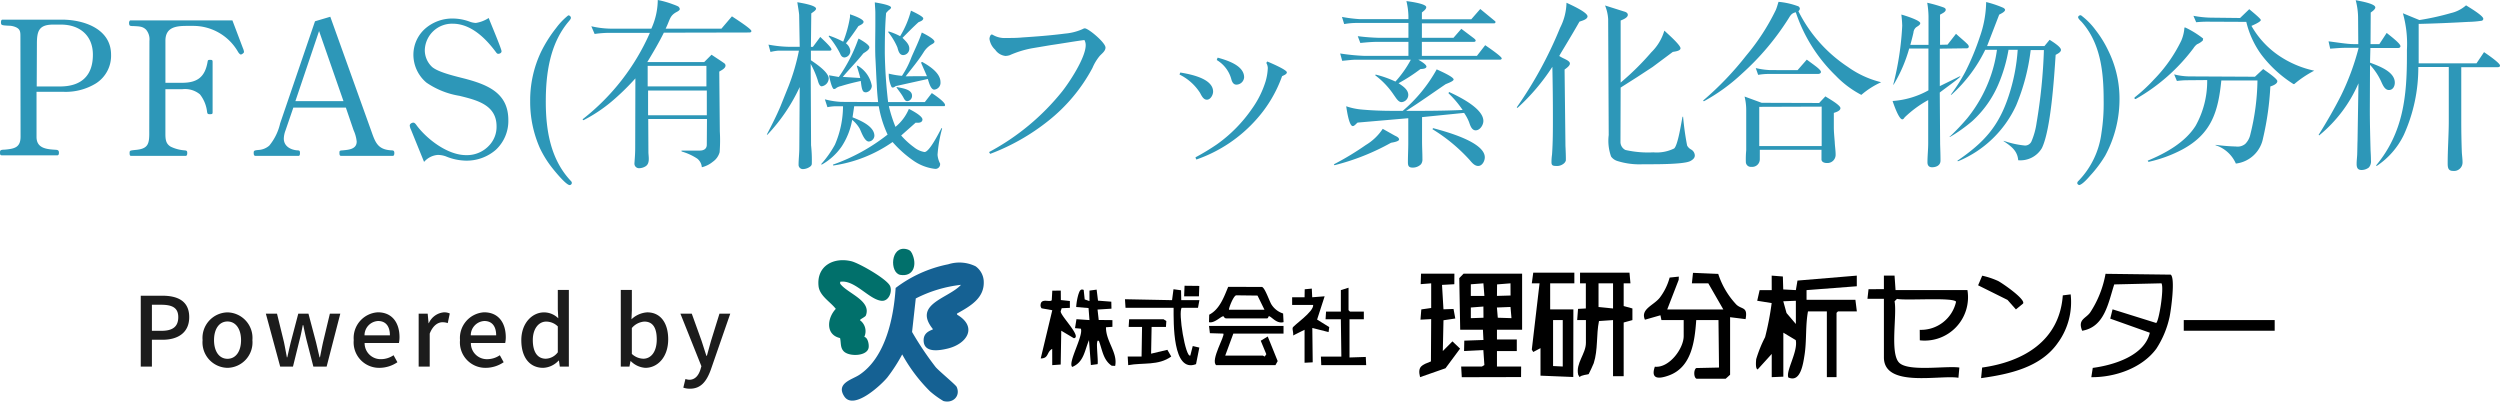 <svg xmlns="http://www.w3.org/2000/svg" xmlns:xlink="http://www.w3.org/1999/xlink" width="285.978" height="45.934" viewBox="0 0 285.978 45.934">
  <defs>
    <clipPath id="clip-path">
      <rect id="長方形_13852" data-name="長方形 13852" width="18.921" height="17.481" fill="none"/>
    </clipPath>
    <clipPath id="clip-path-2">
      <rect id="長方形_13853" data-name="長方形 13853" width="37.25" height="9.301" transform="translate(0 0)" fill="none"/>
    </clipPath>
    <clipPath id="clip-path-3">
      <rect id="長方形_13855" data-name="長方形 13855" width="97.85" height="12.135" fill="none"/>
    </clipPath>
  </defs>
  <g id="h1_logo_sp" transform="translate(-16.966 -18.066)">
    <path id="パス_76100" data-name="パス 76100" d="M8.169-7.434a6.615,6.615,0,0,0,3.78-.966,3.742,3.742,0,0,0,1.722-3.276c0-2.982-3.15-4.011-5.628-4.011h-6.8c-.147,0-.168.21-.168.315.021.315.042.336.882.378a2.054,2.054,0,0,1,.861.189c.483.231.483.567.483,1.071L3.318-2.31c0,1.239-.672,1.386-1.764,1.491C1.134-.8.966-.8.966-.525v.063c0,.168.021.294.189.294H7.539c.147,0,.168-.189.168-.294,0-.252-.105-.315-.336-.336-1.05-.063-2.226-.147-2.226-1.47V-7.434Zm-2.982-5.46c0-1.47.21-2.226,1.869-2.226h.882c2.142,0,3.654,1.239,3.654,3.444,0,2.457-1.386,3.633-3.759,3.633H5.166ZM15.792-15.54a.448.448,0,0,0-.063.252c.021.315.084.336.525.336.63.042,1.029.021,1.428.42a1.728,1.728,0,0,1,.378,1.281L18.039-3.045C18.06-1.512,18-.9,16.4-.777c-.567.063-.609.063-.609.357,0,.147.021.315.147.315h6.279c.105,0,.168-.105.168-.315,0-.231-.042-.294-.315-.315a4.373,4.373,0,0,1-1.575-.42c-.567-.336-.609-.84-.609-1.512V-7.728H21.8a2.679,2.679,0,0,1,2.037.588,3.933,3.933,0,0,1,.819,2.016c.042.231.1.252.315.252.252,0,.315-.021.315-.21v-5.754c0-.189-.021-.252-.273-.252-.21,0-.273.021-.294.189-.294,1.764-1.155,2.436-2.94,2.436h-1.89v-4.809c0-1.533,1.176-1.7,2.436-1.7h.735a5.906,5.906,0,0,1,5.166,3.024c.084.105.168.231.294.252.084,0,.357-.168.357-.294a1.427,1.427,0,0,0-.126-.441l-1.2-3.171H15.9A.115.115,0,0,0,15.792-15.54ZM33.012-3.822a6.123,6.123,0,0,1-1.239,2.541,2.036,2.036,0,0,1-1.218.5c-.441.042-.567.063-.567.294V-.42c0,.126.021.315.189.315h4.935c.126,0,.168-.105.168-.315,0-.231-.021-.315-.315-.315-.777-.063-1.533-.483-1.533-1.344A2.789,2.789,0,0,1,33.621-3l.9-2.625H40.53l.882,2.583a4.151,4.151,0,0,1,.357,1.3c0,.882-.924.945-1.617,1.008-.357.021-.357.063-.357.315,0,.231.063.315.189.315h5.922c.1,0,.168-.105.168-.315,0-.252-.084-.315-.315-.315-1.575-.084-1.848-.882-2.31-2.184l-4.7-13.1L37-15.5Zm1.743-2.541,2.709-8.022,2.793,8.022Zm22.113-9.513a3.748,3.748,0,0,1-1.47.567,2.326,2.326,0,0,1-.756-.168,5.7,5.7,0,0,0-1.764-.336,4.722,4.722,0,0,0-3.3,1.176,4,4,0,0,0-1.323,2.919,4.18,4.18,0,0,0,1.491,3.234,9.312,9.312,0,0,0,3.78,1.512c1.932.483,4.242,1.008,4.242,3.486a3.087,3.087,0,0,1-.8,2.142A3.458,3.458,0,0,1,54.285-.189c-2.1,0-4.431-1.785-5.628-3.36-.1-.147-.252-.357-.4-.357-.168,0-.42.126-.42.336a1.42,1.42,0,0,0,.147.483L49.476.588a2.3,2.3,0,0,1,1.575-.8,2.766,2.766,0,0,1,.924.168A6.226,6.226,0,0,0,54.2.441,5.083,5.083,0,0,0,57.687-.8a4.506,4.506,0,0,0,1.428-3.4c0-2.982-2.184-3.969-4.7-4.662C53.34-9.156,51.2-9.6,50.4-10.269a2.619,2.619,0,0,1-.84-1.953,3.113,3.113,0,0,1,3.192-3c2.079,0,3.759,1.659,4.914,3.213.084.105.147.231.294.231.168,0,.378-.1.378-.294C58.338-12.348,57.057-15.372,56.868-15.876Zm9.093-.294a7.691,7.691,0,0,0-1.386,1.449,15.046,15.046,0,0,0-1.743,2.772,12.907,12.907,0,0,0-1.218,5.607A13.022,13.022,0,0,0,62.727-.987a11.95,11.95,0,0,0,1.281,2.1c.336.441,1.6,2,2.079,2.121h.084a.266.266,0,0,0,.21-.252.365.365,0,0,0-.126-.231C63.945.294,63.4-3.024,63.4-6.3c0-3.213.462-6.615,2.6-9.156.084-.1.273-.294.273-.441a.311.311,0,0,0-.231-.273Zm10.248-1.764a8.02,8.02,0,0,1-.735,3.276H70.728a10.3,10.3,0,0,1-2.121-.273l.378.882a12.237,12.237,0,0,1,1.533-.126h4.788A25.594,25.594,0,0,1,67.6-4.284l.105.105a17.278,17.278,0,0,0,3.591-2.457,27.362,27.362,0,0,0,2.352-2.331l-.021,7.9q0,.725-.063,1.449c0,.126-.021.231-.021.336a.52.52,0,0,0,.546.588,1.416,1.416,0,0,0,.714-.21c.525-.315.357-1.05.336-1.575l-.021-3.843h6.72l-.021,2.94c0,.483-.357.672-.8.672h-2.1l.021.105A6.528,6.528,0,0,1,80.724.21a1.4,1.4,0,0,1,.525.987,3.1,3.1,0,0,0,1.26-.63,1.96,1.96,0,0,0,.777-1.092,18,18,0,0,0,.021-2.394l-.063-6.825c.231-.147.714-.357.714-.693a.337.337,0,0,0-.105-.231c-.336-.252-1.134-.756-1.491-1.008l-.84.84h-6.51c.672-1.113,1.323-2.205,1.89-3.36l9.765-.021c.105,0,.252-.021.252-.168,0-.252-1.911-1.47-2.226-1.68l-1.2,1.407H77.112c.546-1.113.441-1.491,1.344-1.953.105-.063.273-.168.273-.294a.453.453,0,0,0-.189-.294,5.4,5.4,0,0,0-.567-.231A10.531,10.531,0,0,0,76.209-17.934ZM75.054-10.4h6.72v2.352h-6.72ZM75.1-7.581h6.72v2.835H75.1Zm17.073-10.1c.063.441.21,1.26.21,1.491l.063,3.612H91.35a13.966,13.966,0,0,1-2.478-.252l.231.84a5.667,5.667,0,0,1,.861-.147h2.394a24.019,24.019,0,0,1-1.176,4.032l-.945,2.352c-.462,1.092-1.008,2.163-1.554,3.213l.063.021a20.351,20.351,0,0,0,3.7-5.46L92.4-1.008c0,.651-.084,1.3-.084,1.953a.489.489,0,0,0,.546.462,1.464,1.464,0,0,0,.819-.315A.448.448,0,0,0,93.828.84a15.6,15.6,0,0,0-.084-2.163l-.042-9.3a10.232,10.232,0,0,1,.8,1.848c.063.231.189.714.462.714a.941.941,0,0,0,.8-.882c0-.735-1.449-1.7-2.037-2.1v-1.092h2.142c.084,0,.21-.042.21-.147,0-.252-1.029-1.176-1.281-1.428l-.84,1.134h-.231l.042-3.822c.147-.126.546-.336.546-.546C94.311-17.346,92.484-17.619,92.169-17.682Zm8.862.021c.021.42.063.84.063,1.26v1.176c0,1.26-.042,2.541,0,3.8.063,1.092.1,2.184.168,3.276.021.63.084,1.26.147,1.89l-4.242-.021a9.161,9.161,0,0,1-1.848-.294l.294.9a5.4,5.4,0,0,1,.84-.105H97.4a11.185,11.185,0,0,1-.924,4.389A11.847,11.847,0,0,1,94.9.84L94.962.9A6.854,6.854,0,0,0,97.23-1.155a8.1,8.1,0,0,0,1.218-3.066,3.6,3.6,0,0,1,.861,1.008c.189.378.546,1.47,1.05,1.47a.7.7,0,0,0,.63-.651c0-1.113-1.659-1.785-2.5-2.121l.189-1.26h2.814A12.571,12.571,0,0,0,102.5-2.541,21.694,21.694,0,0,1,96.243.9l.042.1a15.8,15.8,0,0,0,6.783-2.688A13.066,13.066,0,0,0,105.42.42a5.391,5.391,0,0,0,2.541.966.534.534,0,0,0,.546-.5V.777a2.527,2.527,0,0,1-.294-1.008,15.013,15.013,0,0,1,.525-3l-.063-.063c-.273.5-1.386,2.751-1.953,2.751a2.6,2.6,0,0,1-1.2-.546,8.942,8.942,0,0,1-1.47-1.344l1.659-1.47c.378.042.756,0,.777-.357,0-.42-1.218-1.05-1.554-1.218A5.253,5.253,0,0,1,103.4-3.423a15.593,15.593,0,0,1-.756-2.373h6.363c.042,0,.063-.084.063-.126,0-.357-1.2-1.155-1.512-1.365l-.8,1.029h-4.2a55.034,55.034,0,0,1-.378-5.586c0-1.533.021-3.066.147-4.6a4.032,4.032,0,0,1,.294-.315c.084-.063.273-.189.273-.315C102.9-17.367,101.3-17.619,101.031-17.661Zm4.137.945a10.813,10.813,0,0,1-1.239,2.919,7.307,7.307,0,0,0-1.323-.546l-.042.084a7.405,7.405,0,0,1,1.05,1.743c.105.357.21.882.672.882a.726.726,0,0,0,.693-.756c0-.5-.462-.882-.777-1.218.588-.588,1.2-1.218,1.827-1.785.189-.084.546-.189.546-.441C106.575-16.065,105.4-16.611,105.168-16.716ZM98.2-16a13.637,13.637,0,0,1-.777,2.835A11.022,11.022,0,0,0,95.8-13.86l-.042.084a10.205,10.205,0,0,1,1.3,1.953c.105.252.231.462.525.462a.74.74,0,0,0,.651-.777,1.266,1.266,0,0,0-.5-.84c.5-.63.966-1.281,1.428-1.974.168-.084.588-.252.588-.483,0-.336-1.281-.777-1.554-.861Zm8.211,1.785c-.315.966-.777,1.89-1.176,2.814a10.294,10.294,0,0,1-1.092,2.142,9.468,9.468,0,0,1-1.512-.252A3.372,3.372,0,0,0,102.942-8c.1.147.273.084.483-.084L107.1-8.9c.105.315.315,1.218.735,1.218a.785.785,0,0,0,.714-.861c0-1.05-1.3-1.869-2.1-2.31l-.126.084L107-9.219c-.819,0-1.638,0-2.436.021.693-.9,1.428-1.764,2.037-2.73a2.657,2.657,0,0,1,.861-.882c.1-.063.4-.189.4-.357C107.856-13.5,106.7-14.07,106.407-14.217Zm-7.224.693a1.77,1.77,0,0,0-.126.294,17.736,17.736,0,0,1-2.142,4.1L95.8-9.324c.042.252.315,1.575.567,1.575a.417.417,0,0,0,.273-.126,1.452,1.452,0,0,1,.525-.21c.735-.231,1.512-.42,2.268-.588.126,1.176.252,1.3.609,1.3a.769.769,0,0,0,.651-.756,3.344,3.344,0,0,0-1.617-2.289h-.105c.126.462.294.924.4,1.407l-2-.126c.756-.9,1.617-1.764,2.352-2.688.21-.147.693-.4.693-.693C100.422-12.831,99.435-13.377,99.183-13.524Zm4.326,5.586c.252.357.525.693.735,1.05.126.21.231.525.5.525a.6.6,0,0,0,.546-.63c0-.756-1.2-.861-1.743-.987Zm21.5-5.418a1.165,1.165,0,0,1,.147.588c0,1.407-1.827,4.2-2.709,5.313a27.041,27.041,0,0,1-8.337,6.909.7.7,0,0,0,.126.21,24.412,24.412,0,0,0,6.594-3.738,19.3,19.3,0,0,0,5.1-6.09,5.428,5.428,0,0,1,.84-1.386c.231-.252.651-.546.651-.945,0-.567-1.953-2.2-2.373-2.2a.734.734,0,0,0-.273.1,6.211,6.211,0,0,1-1.974.5c-1.617.21-3.255.336-4.872.441-.63.063-1.26.063-1.869.063a2.646,2.646,0,0,1-1.491-.336.445.445,0,0,0-.147-.063c-.189,0-.273.378-.273.5a2.049,2.049,0,0,0,.651,1.239,1.64,1.64,0,0,0,1.176.714,1.789,1.789,0,0,0,.483-.084,11.319,11.319,0,0,1,2.6-.8l2.121-.357C122.472-12.957,123.732-13.188,125.013-13.356Zm15.246,2.016a1.458,1.458,0,0,0-.105.273,3.65,3.65,0,0,1,1.68,2.247c.084.273.231.567.567.567a.9.9,0,0,0,.882-.84C143.283-10.458,141.309-11.046,140.259-11.34Zm5.67.441a.737.737,0,0,0-.105.168,1.277,1.277,0,0,1,.168.567,6.322,6.322,0,0,1-.252,1.533A10.9,10.9,0,0,1,144.186-5.5a16.428,16.428,0,0,1-4.011,4.074A26.37,26.37,0,0,1,137.718.063a1.284,1.284,0,0,0,.1.252,16.3,16.3,0,0,0,6.93-4.662,14.875,14.875,0,0,0,2.877-4.872c.147-.084.546-.21.546-.441C148.176-9.954,146.244-10.773,145.929-10.9Zm-9.954,1.26c-.021.084-.063.168-.084.231a5.847,5.847,0,0,1,2.352,2.1c.168.315.378.777.777.777.42,0,.714-.546.714-.924C139.734-8.967,137.109-9.45,135.975-9.639Zm25.872-8.169a7.906,7.906,0,0,1,.231,1.722v.336H156.45A15.858,15.858,0,0,1,154.476-16l.252.819a8.538,8.538,0,0,1,1.26-.126h6.09v1.7H158.76a24.136,24.136,0,0,1-2.478-.189l.294.777c.63-.063,1.281-.126,1.932-.126h3.57v1.6h-5.1a23.672,23.672,0,0,1-2.709-.273l.231.84c.546-.042,1.092-.126,1.638-.126h6.216a12.215,12.215,0,0,1-1.764,2.5,12.1,12.1,0,0,0-2.268-.8l-.042.084a9.151,9.151,0,0,1,2.142,2.268c.21.273.483.8.861.8a.827.827,0,0,0,.777-.819c0-.63-.651-1.029-1.113-1.344a19.533,19.533,0,0,0,2.5-1.617c.231-.021.651-.021.693-.273,0-.273-.693-.651-.924-.8h9.345c.084,0,.189-.063.189-.147,0-.231-1.617-1.323-1.89-1.512l-.945,1.218h-6.3v-1.6h5.964c.084,0,.189-.042.189-.147s-.126-.189-.189-.252l-1.449-1.092-.9,1.029h-3.612v-1.659h8.253a.149.149,0,0,0,.168-.147.173.173,0,0,0-.084-.126l-1.659-1.365-1.029,1.176h-5.649v-.777c.168-.147.5-.357.5-.609C164.115-17.514,162.2-17.766,161.847-17.808ZM165.312-10a16.978,16.978,0,0,1-3.885,4.746h-1.155c-1.155,0-2.352-.042-3.507-.147a7.471,7.471,0,0,1-1.806-.378c.063.378.315,2.268.756,2.268.189,0,.4-.294.546-.4l5.8-.5v2.772c0,.756-.042,1.512-.042,2.268,0,.42.1.609.546.609a1.316,1.316,0,0,0,.945-.378.9.9,0,0,0,.168-.609c0-.693-.042-1.365-.042-2.058v-2.73l4.809-.483a5.074,5.074,0,0,1,.567,1.05c.126.357.294.945.756.945.5,0,.882-.609.882-1.071,0-1.449-2.793-2.793-3.927-3.318l-.063.147a11.636,11.636,0,0,1,1.617,1.911c-2.163.105-4.305.105-6.468.105,1.533-.966,3-2.016,4.515-3.045.168-.084.924-.336.924-.546C167.244-9.156,165.627-9.849,165.312-10Zm-.483,6.846A19.378,19.378,0,0,1,169.092.378c.231.273.546.672.966.672.462,0,.756-.567.756-.987,0-1.764-4.515-2.961-5.922-3.339Zm-5.691-.042a6.014,6.014,0,0,1-1.932,1.848A32.46,32.46,0,0,1,153.552.861l.063.105A26.466,26.466,0,0,0,160.083-1.6c.21-.042.924-.147.924-.378s-.315-.357-.483-.441Zm21.021-14.427a6.569,6.569,0,0,1-.735,2.877,46.016,46.016,0,0,1-4.956,9.093l.084.063a23.8,23.8,0,0,0,3.99-4.7c.042,1.932.063,3.864.063,5.817,0,1.407,0,2.814-.1,4.221a6.141,6.141,0,0,0-.063.924c.021.294.126.378.546.378a1.2,1.2,0,0,0,.8-.231.748.748,0,0,0,.294-.378c.021-.273-.021-1.3-.042-1.68l-.1-8.736c.189-.147.609-.42.609-.693,0-.252-.4-.42-.588-.525a4.59,4.59,0,0,1-.63-.336c.189-.357.42-.714.63-1.071.567-.945,1.134-1.89,1.68-2.856.273-.1.924-.252.924-.609C182.553-16.548,180.6-17.409,180.159-17.619Zm4.41.315a4.927,4.927,0,0,1,.357,1.554v.147l.063,13.125a5.363,5.363,0,0,0,.273,2.457,1.389,1.389,0,0,0,.693.5,8.385,8.385,0,0,0,2.982.378c1.071,0,4.578.042,5.376-.357.273-.147.525-.336.525-.651A.826.826,0,0,0,194.4-.84a1.112,1.112,0,0,1-.441-.441,32,32,0,0,1-.462-3.3h-.063c-.147.672-.525,3.276-.966,3.633a4.535,4.535,0,0,1-2.373.441A11.756,11.756,0,0,1,186.9-.777a1.024,1.024,0,0,1-.567-.924l.021-6.216,1.89-1.2,1.764-1.155,2.31-1.722c.21-.042.882-.1.882-.42,0-.378-1.512-1.7-1.848-2.016a5.7,5.7,0,0,1-1.491,2.478,30.361,30.361,0,0,1-3.507,3.465v-7.1c.252-.105.819-.315.819-.651,0-.231-.252-.336-.42-.378Zm19.845-.42c-.1.315-.189.651-.315.945a25.114,25.114,0,0,1-3.4,5.229,35.407,35.407,0,0,1-4.914,5.124l.084.084a21.234,21.234,0,0,0,4.326-3.129,29.917,29.917,0,0,0,5.376-6.363c.231-.378.357-.588.819-.693a18.009,18.009,0,0,0,4.557,7.245,11.241,11.241,0,0,0,2.94,2.205,9.476,9.476,0,0,1,2.268-1.449,10.988,10.988,0,0,1-3.8-1.743,16.429,16.429,0,0,1-5.67-6.384.429.429,0,0,0,.168-.273.335.335,0,0,0-.273-.315A8.493,8.493,0,0,0,204.414-17.724Zm-.966,7.812a8.792,8.792,0,0,1-1.638-.231l.273.777a6.947,6.947,0,0,1,1.155-.105h5.691c.147,0,.336-.063.336-.231,0-.231-.63-.672-.819-.819l-.8-.588-1.05,1.2Zm-2.919,3.024a6.382,6.382,0,0,1,.189,1.533v4.62a10.91,10.91,0,0,0-.042,1.344.566.566,0,0,0,.63.546.867.867,0,0,0,.966-.861V-.8h7.056V.294c0,.315.336.42.609.42a.942.942,0,0,0,1.008-.987c0-.462-.084-.945-.1-1.407-.042-.567-.105-1.134-.105-1.722V-5.019c.252-.084.756-.231.756-.546,0-.357-1.407-1.134-1.722-1.344l-.714.756-6.573-.021Zm8.82,1.155v4.515h-7.14V-5.712ZM228.165-17.7a12.431,12.431,0,0,1-.735,4.011,28.391,28.391,0,0,1-1.638,3.948,20.162,20.162,0,0,1-1.68,2.646h.084a16.668,16.668,0,0,0,3.864-5.145H229.4a15.365,15.365,0,0,1-.693,2.94,16.033,16.033,0,0,1-2.688,4.872,25.045,25.045,0,0,1-2.058,2.163h.063a17.966,17.966,0,0,0,2.541-1.806,12.094,12.094,0,0,0,2.982-4.179,17.443,17.443,0,0,0,1.176-3.99h1.05a21.311,21.311,0,0,1-1.029,5.271c-1.155,3.528-2.856,5.355-5.859,7.413V.5h.1a12.6,12.6,0,0,0,6.615-6.384,23.6,23.6,0,0,0,1.659-6.321h1.512a61.61,61.61,0,0,1-.84,8.337,8.388,8.388,0,0,1-.588,2.121.806.806,0,0,1-.735.462,10.378,10.378,0,0,1-2.394-.525h-.084c.84.567,1.617,1.092,1.7,2.205a2.848,2.848,0,0,0,2.709-1.386c1.029-2.1,1.407-8.148,1.575-10.668.189-.105.609-.294.609-.567,0-.357-1.008-.966-1.3-1.155l-.588.714H228.27l1.386-3.591c.168-.1.672-.315.672-.546,0-.1-.1-.168-.189-.231A12.13,12.13,0,0,0,228.165-17.7Zm-6.741.084a10.253,10.253,0,0,1,.147,1.6v3.213h-2.079c.126-.462.252-.924.357-1.407a.87.87,0,0,1,.315-.609c.147-.105.462-.252.462-.462,0-.336-1.827-.9-2.163-.987a12.646,12.646,0,0,1,.1,1.281,33.56,33.56,0,0,1-1.029,6.741h.042a16.772,16.772,0,0,0,1.785-4.137h2.2V-7.6a9.751,9.751,0,0,1-4.1,1.218c.126.378.714,2.1,1.113,2.1.126,0,.21-.147.273-.231a12.529,12.529,0,0,1,2.688-1.974v4.914c0,.735-.084,1.47-.084,2.205,0,.357.168.567.525.567.5,0,.966-.231.966-.756,0-.63-.021-1.26-.042-1.869l-.042-5.922c.441-.357,2.142-1.554,2.373-1.848h-.1l-2.268,1.113v-4.284l3.087-.042a.212.212,0,0,0,.231-.189.466.466,0,0,0-.1-.231c-.357-.378-.966-.861-1.365-1.239l-.966,1.239-.861.021v-3.444c.189-.126.651-.294.651-.567,0-.126-.084-.189-.21-.252A15.232,15.232,0,0,0,221.424-17.619Zm17.493,1.428c-.105.021-.231.1-.231.231,0,.147.273.4.4.525,2.205,2.478,2.52,5.817,2.52,8.988a21.972,21.972,0,0,1-.252,3.717,9.586,9.586,0,0,1-2.667,5.523.336.336,0,0,0-.1.21c0,.126.126.21.231.231.378-.084.987-.777,1.239-1.071a13.893,13.893,0,0,0,1.722-2.289,13.629,13.629,0,0,0,1.638-6.741,12.391,12.391,0,0,0-1.3-5.313,12.447,12.447,0,0,0-1.428-2.31,8.077,8.077,0,0,0-1.68-1.7Zm14.889.273a11.823,11.823,0,0,1-1.932-.21l.315.735q.63-.063,1.26-.063l4.473.021a10.5,10.5,0,0,0,1.7,3.717,13.9,13.9,0,0,0,3.7,3.4h.084a12.1,12.1,0,0,1,2.289-1.533,11.519,11.519,0,0,1-4.074-1.743,10.2,10.2,0,0,1-3.108-3.381c.189-.084,1.071-.462,1.071-.672,0-.168-1.134-1.071-1.323-1.239l-1.05,1.008Zm-2.961,1.134a4.557,4.557,0,0,1-.357,1.491,16.743,16.743,0,0,1-3.129,4.452,18.735,18.735,0,0,1-2.226,2.058l.021.168h.126a21.545,21.545,0,0,0,6.594-5.8,1.749,1.749,0,0,1,.42-.462,2.16,2.16,0,0,0,.651-.42l.042-.231a10.643,10.643,0,0,0-2.037-1.26Zm.483,5.586a7.348,7.348,0,0,1-1.659-.231l.315.756a9.2,9.2,0,0,1,1.071-.084l2.394-.021a10.467,10.467,0,0,1-1.323,5.229c-1.2,1.911-3.444,3.15-5.481,3.99l.063.126h.084a15.124,15.124,0,0,0,3.78-1.386c3.381-1.806,4.137-4.347,4.494-7.917H259.2a26.815,26.815,0,0,1-.819,6.195A2.165,2.165,0,0,1,257.8-1.47a1.379,1.379,0,0,1-1.071.294,21.4,21.4,0,0,1-2.31-.189l-.021.042a3.794,3.794,0,0,1,2.331,2.1A3.591,3.591,0,0,0,259.833-2.1a33.213,33.213,0,0,0,.84-5.943c.252-.084.8-.273.8-.609,0-.294-1.344-1.176-1.617-1.386l-.945.882Zm19.11-8.715a8.167,8.167,0,0,1,.273,2.121l.021,2.9h-.588c-.693,0-2.079-.231-2.814-.315l.189.84c.588-.042,1.176-.1,1.764-.1h1.491a28.43,28.43,0,0,1-2.016,5.46c-.777,1.533-1.638,3.024-2.562,4.494l.063.063A15.735,15.735,0,0,0,270.753-8.4l-.105,6.552c-.021.546-.021,1.092-.042,1.638-.021.357-.063.693-.063,1.029,0,.462.147.693.567.693a1.363,1.363,0,0,0,.84-.294,1.1,1.1,0,0,0,.231-.84c0-.357-.021-.735-.042-1.092-.042-1.554-.084-3.129-.084-4.7l.021-5.1a7.194,7.194,0,0,1,1.239,1.827c.189.4.42,1.05.924,1.05.462,0,.672-.441.672-.84,0-1.281-1.848-1.911-2.835-2.289l.042-1.68H275.2c.147.021.357-.021.357-.21,0-.315-1.3-1.281-1.575-1.512l-.84,1.281h-1.008l.021-3.612c.168-.126.525-.357.525-.588C272.685-17.535,270.816-17.829,270.438-17.913Zm12.621.588a3.956,3.956,0,0,1-1.722.882,29.917,29.917,0,0,1-3.612.8l-1.89-.777a12.791,12.791,0,0,1,.462,4.179v.672c0,4.662-.42,8.82-3.528,12.558l.063.063A8.912,8.912,0,0,0,275.94-2.5a18.584,18.584,0,0,0,1.659-7.77h3.486v6.153c0,1.617-.126,3.234-.126,4.851,0,.483.042.882.609.882A.973.973,0,0,0,282.66.651c0-.4-.063-.8-.084-1.218-.042-1.176-.063-2.373-.063-3.549v-6.132h4.158c.126,0,.273-.021.273-.189,0-.294-1.512-1.323-1.827-1.533l-.861,1.281h-6.615V-15.2c1.89-.042,3.78-.126,5.67-.231a11.286,11.286,0,0,0,1.512-.126.229.229,0,0,0,.21-.231C285.033-16.149,283.416-17.094,283.059-17.325Z" transform="translate(16 36)" fill="#2d97b8"/>
    <g id="グループ_19462" data-name="グループ 19462" transform="translate(110.58 46.519)" clip-path="url(#clip-path)">
      <path id="パス_50681" data-name="パス 50681" d="M69.56,32.669a2.239,2.239,0,0,1,.907,1.59c.167,2.024-1.539,2.959-3.06,3.811l.027.124c2.373,1.406,1.128,3.337-1.076,3.871-1.018.247-2.822.541-2.757-1.027.04-.953,1.041-1.082,1.065-1.191-2.341-2.885,1.764-3.5,3.207-5.07A15.031,15.031,0,0,0,62.7,36.335l-.424,3.835a35.769,35.769,0,0,0,2.7,4.02c.4.464,2.291,2.023,2.4,2.26.474,1.049-.432,1.924-1.517,1.617a10.542,10.542,0,0,1-1.523-1.1,18.469,18.469,0,0,1-3.189-4.231,18.882,18.882,0,0,1-1.707,2.644c-.747.9-3.857,3.784-4.922,2.156-.979-1.5.893-1.916,1.709-2.453,3.022-1.989,3.957-6.586,4.168-9.949a14.665,14.665,0,0,1,6.02-2.708,4.2,4.2,0,0,1,3.147.24" transform="translate(-51.557 -30.648)" fill="#156193"/>
      <path id="パス_50682" data-name="パス 50682" d="M3.762,26.615c.885.21,4.14,2.061,4.452,2.864.262.677-.179,1.745-.994,1.665C5.784,31,4.144,28.687,2.492,28.971l0,.21c.792,1.107,3.618,1.925,2.938,3.646-.068.171-.708.437-.665.544a1.553,1.553,0,0,1,.49,1.9c.409.086.555.868.494,1.236-.164.989-2.22,1.047-2.839.423-.426-.429-.3-.986-.429-1.524-1.7-.384-1.473-2.3-.487-3.339C1.359,31.239.132,30.585.018,29.442c-.227-2.271,1.7-3.312,3.744-2.827" transform="translate(0 -25.188)" fill="#01706b"/>
      <path id="パス_50683" data-name="パス 50683" d="M175.112.8c.428,1.152.014,2.41-1.427,2.193-1.276-.193-1.168-3.414.716-2.941.451.113.565.354.711.748" transform="translate(-164.29 0.001)" fill="#01706b"/>
    </g>
    <g id="グループ_19464" data-name="グループ 19464" transform="translate(136 50.753)" clip-path="url(#clip-path-2)">
      <path id="パス_50684" data-name="パス 50684" d="M34.268,5.35v-1.2l.819-.111L35.245,5.3l1.521.118.018.8-1.593.1.135,1.192,1.567.017,0,.766-.736.05c-.019,1.632,1.36,2.887,1.05,4.419l-.394-.018c-.97-.652-1.067-1.772-1.453-2.81-.178-.158-.19.018-.217.161-.077.413.146,2.266.051,2.47l-.765.1-.216-2.847c-.511,1.214-.584,2.507-1.912,3.063-.557-.441,1.3-3.57.983-4.374l-.67-.063.166-1.023,1.488.1-.106-1.375-1.414-.119a6.714,6.714,0,0,1,.259-1.462c.114-.289.192-.669.6-.492l.113,1.084Z" transform="translate(-28.676 -3.595)"/>
      <path id="パス_50685" data-name="パス 50685" d="M184.669,42.051v.875h-5.741L178,45.441h4.319c.035,0,.129.121.206.1l.175-.258-.638-1.54.8-.486L184,46.072l-.256.463h-6.78c-.683-.555,1.054-3.4.82-3.608l-1.537-.048-.1-.827Z" transform="translate(-156.879 -37.453)"/>
      <path id="パス_50686" data-name="パス 50686" d="M94.684,4.926h2.078L96.6,5.8H94.739c-.436.49.434,5.727.982,5.466L96,10.177l.754.176-.379,1.895C93.669,13.3,93.814,7.465,93.81,5.8l-5.5,0-.064-.978,5.387.107.164-1.25.866.119Z" transform="translate(-78.594 -3.28)"/>
      <path id="パス_50687" data-name="パス 50687" d="M183.3,3.159a2.454,2.454,0,0,0,1.328,1.021l.052.988c-.725.2-1.233-.465-1.588-.656-.2-.107-.109.228-.319.228-1.538,0-3.076-.005-4.614,0-.353,0-.22-.268-.42-.234-.26.044-1.026.832-1.589.662l.024-.851c1.194-.616,1.686-2.011,2.171-3.186l3.865.012c.346.089.865,1.682,1.091,2.016m-4.854.587h4.046L181.7,2.13,179.261,2.1c-.33.058-.9,1.579-.818,1.649" transform="translate(-156.885 -1.006)"/>
      <path id="パス_50688" data-name="パス 50688" d="M1.328,11.723c-.654.349-.37,1.093-1.312,1.093L1.337,7.3.118,7.082a.533.533,0,0,1-.113-.444c.083-.753,1.084-.206,1.274-.485l.06-1.089.972-.011.01,1.084,1.03.109,0,.783-.936.04-.107.325c-.171.419,2.492,2.977,1.5,3.109L2.365,9.644,2.3,13.513l-.967.069Z" transform="translate(0 -4.5)"/>
      <path id="パス_50689" data-name="パス 50689" d="M296.428,2.051v2.57l.164.164h1.586V5.66h-1.64l0,4.372,1.862-.06.047.937h-5.14l-.04-.977,2.34,0-.058-4.27H293.8l.055-.875h1.695V2.325Z" transform="translate(-261.201 -1.827)"/>
      <path id="パス_50690" data-name="パス 50690" d="M263.135,4.857V3.982h1.423l.015-.914.811-.077.047.991,1.421-.11-.862,2.662,1.39.859-.077.571-1.86-.47.045,3.931-.932.048V7.7l-1.312.655c.071-.268-.1-.656-.048-.88.061-.268,2.435-1.824,2.344-2.618Z" transform="translate(-234.36 -2.665)"/>
      <path id="パス_50691" data-name="パス 50691" d="M95.514,35.926h-1.64l-.058,3.062,1.86-.442.444.766c-1.473,1.072-3.246.676-4.924.99l-.056-.986h1.586l.055-3.39H91.249l.055-.875h3.937l.318.207Z" transform="translate(-81.174 -31.218)"/>
      <path id="パス_50692" data-name="パス 50692" d="M150.14,1.208,150.191,0l1.685.019-.041,1.189Z" transform="translate(-133.721 0)"/>
    </g>
    <g id="グループ_19466" data-name="グループ 19466" transform="translate(179.32 49.259)" clip-path="url(#clip-path-3)">
      <path id="パス_50693" data-name="パス 50693" d="M349.785,3l1.279.1.043,1.482,1.444.074.185-1.09L359.522,3l0,1.217-5.749.442V5.764h5.588l.166,1.328h-2.158l-.166.166v7.358h-1.107V7.091h-2.158c-.305,1.649-.137,3.36-.4,5.02-.165,1.037-.468,3.16-1.848,2.541-.306-.759,1.126-2.964.848-4.274l-1.42-.852V14.56l-1.328.055V11.96l-1.606,1.77c-.286-.061-.187-.965-.171-1.167a14.368,14.368,0,0,1,1.019-2.523,32.711,32.711,0,0,0,.751-3.9l-1.653-.264.277-1.218h1.383Zm2.766,2.877-1.44.057.372,1.344,1.068,1.255Z" transform="translate(-309.474 -2.665)"/>
      <path id="パス_50694" data-name="パス 50694" d="M48.528,1V7.418H45.651V8.524H47.92V9.852H45.651v1.77h2.766l-.01,1.207-6.781.017-.07-1.224h2.379l.277-.166-.119-1.713-2.205.109.026-1.189,2.191-.077-.059-1.169h-2.6L41.34,1.509,41.834,1ZM44.213,3.545,44.1,2.106l-1.438.111V3.545Zm1.438,0L47.207,3.5,47.2,2.106l-1.536.123ZM44.1,4.761l-1.437.111V6.091l1.446-.049Zm3.211,1.329L47.2,4.81l-1.554.062.1,1.169Z" transform="translate(-36.766 -0.889)"/>
      <path id="パス_50695" data-name="パス 50695" d="M237.722,1.346l.127-1.2,2.888.123a9.237,9.237,0,0,0,2.076,3.513c.62.583,1.33.21,1.05,1.66l-1.77-.222V11.8l-.507.461-3.318,0c-.336-.094-.369-1-.052-1.224l2.609-.058-.061-5.428H238.22c-.173,2.463-.542,5.392-3.129,6.332-1.082.393-2.128.5-1.607-1,1.642.175,3.3-2.077,3.3-3.506V5.551h-2.545L234.124,5l-1.774.508c-.539-1.223.994-1.625,1.7-2.52a6.7,6.7,0,0,0,1.127-2.3l1.051-.111-.016.37L234.9,4.334h6.418L239.6,1.346Z" transform="translate(-206.539 -0.129)"/>
      <path id="パス_50696" data-name="パス 50696" d="M465.181,3,466.4,3l.114,1.658,8.222,0a4.957,4.957,0,0,1-5.447,5.747l-.008-1.2a4.108,4.108,0,0,0,4.155-3.214c-.3-.542-5.841-.1-6.756-.33l-.278.278c.3,1.566-.547,5.914.511,7.012,1.042,1.08,5.393.343,6.9.567l-.107,1.172c-2.085-.362-8.524,1.187-8.524-2.333V5.656H463.3l.123-1.1,1.759-.006Z" transform="translate(-412.034 -2.668)"/>
      <path id="パス_50697" data-name="パス 50697" d="M692.508,9.715c-1.62,2.206-4.713,3.28-7.433,3.253l.164-1.062c2.389-.314,5.936-1.394,6.528-4.023l-4.527-1.612.265-1.064,4.984,1.559c.307-.1.934-3.971.612-4.535l-5.405.126c-.683,2.1-1.088,4.863-3.666,5.3-.541-1.322.422-1.378.929-2.113a11.807,11.807,0,0,0,1.741-4.4l7.454.094c.549.382.032,4.093-.129,4.843a10.833,10.833,0,0,1-1.518,3.637" transform="translate(-608.2 -1.015)"/>
      <path id="パス_50698" data-name="パス 50698" d="M169.274,0l.11,1.216h-.775v2.6l1,.276V5.423l-1,.276V11.84h-1.218V5.422l-1.606.109c-.324,1.57-.1,3.275-.6,4.819-.021.066-.529,1.2-.579,1.252s-.878.092-1.036.345l-.164-.275c-.3-1.322.884-2.383.884-3.651v-2.6h-1l.1-1.28.892-.048V1.217h-.665V0Zm-1.881,1.217h-1.66V3.928l1.66.166Z" transform="translate(-145.229)"/>
      <path id="パス_50699" data-name="パス 50699" d="M121.167,0V1.217H118.4V4.2h2.656l-.013,7.732-3.749-.152V8.631l-.83.44L116.3,8.8l.886-7.581H116.3L116.465,0ZM119.84,5.422h-1.107v5.256l1.107.055Z" transform="translate(-103.429)"/>
      <path id="パス_50700" data-name="パス 50700" d="M4.017,1,4.008,2.208,2.6,2.285l.166,2.793,1.152-.04.2,1.092-1.35.2L2.691,9.852l1.1-1.106.874.829L3,11.821.088,12.84c-.32-1.275.255-1.4,1.244-1.8L1.36,6.2.137,6.263.231,5.09l1.13-.162V2.107L.161,2.2.2,1Z" transform="translate(0 -0.889)"/>
      <path id="パス_50701" data-name="パス 50701" d="M589.642,27.865c-1.948,2.912-5.591,3.691-8.856,4.149l.12-1.212c4.733-.663,8.851-3.063,9.227-8.257l.9-.112a7.927,7.927,0,0,1-1.385,5.432" transform="translate(-516.521 -19.951)"/>
      <rect id="長方形_13854" data-name="長方形 13854" width="10.401" height="1.217" transform="translate(87.449 5.422)"/>
      <path id="パス_50702" data-name="パス 50702" d="M579.956,3.63c.46.222,3.221,2.117,2.9,2.605l-.818.672-.958-1.086-3.367-1.673.469-1.1a9.043,9.043,0,0,1,1.772.585" transform="translate(-513.789 -2.705)"/>
    </g>
    <path id="パス_76101" data-name="パス 76101" d="M1.067,0H2.343V-3.069H3.564c1.76,0,3.047-.814,3.047-2.585,0-1.826-1.287-2.453-3.091-2.453H1.067ZM2.343-4.092V-7.073H3.4c1.287,0,1.958.352,1.958,1.419S4.741-4.092,3.443-4.092ZM10.989.143a2.909,2.909,0,0,0,2.849-3.168A2.919,2.919,0,0,0,10.989-6.2,2.919,2.919,0,0,0,8.14-3.025,2.909,2.909,0,0,0,10.989.143Zm0-1.034c-.946,0-1.54-.847-1.54-2.134s.594-2.134,1.54-2.134S12.54-4.3,12.54-3.025,11.946-.891,10.989-.891ZM17.017,0H18.48l.737-2.981c.154-.572.264-1.133.385-1.76h.055c.132.627.242,1.177.385,1.749L20.812,0H22.33l1.562-6.05H22.7l-.781,3.267c-.132.594-.231,1.144-.352,1.727h-.044c-.143-.583-.264-1.133-.407-1.727L20.251-6.05H19.085l-.858,3.267c-.143.583-.264,1.144-.4,1.727h-.044c-.11-.583-.209-1.133-.33-1.727l-.8-3.267H15.378ZM28.38.143A3.67,3.67,0,0,0,30.426-.5l-.44-.8a2.569,2.569,0,0,1-1.441.451A1.827,1.827,0,0,1,26.675-2.7H30.6a3.279,3.279,0,0,0,.066-.649c0-1.7-.869-2.86-2.475-2.86a2.941,2.941,0,0,0-2.761,3.179A2.91,2.91,0,0,0,28.38.143ZM26.664-3.575a1.638,1.638,0,0,1,1.551-1.639c.88,0,1.353.605,1.353,1.639ZM32.857,0h1.265V-3.773c.374-.957.968-1.3,1.463-1.3a1.79,1.79,0,0,1,.6.1l.231-1.1a1.505,1.505,0,0,0-.682-.132,2.091,2.091,0,0,0-1.716,1.243H33.99l-.1-1.089H32.857Zm7.678.143A3.67,3.67,0,0,0,42.581-.5l-.44-.8A2.569,2.569,0,0,1,40.7-.847,1.827,1.827,0,0,1,38.83-2.7h3.927a3.279,3.279,0,0,0,.066-.649c0-1.7-.869-2.86-2.475-2.86a2.941,2.941,0,0,0-2.761,3.179A2.91,2.91,0,0,0,40.535.143ZM38.819-3.575A1.638,1.638,0,0,1,40.37-5.214c.88,0,1.353.605,1.353,1.639ZM47.1.143a2.536,2.536,0,0,0,1.76-.825h.044l.1.682h1.034V-8.767H48.774v2.244l.055,1A2.334,2.334,0,0,0,47.2-6.2c-1.353,0-2.6,1.221-2.6,3.179C44.6-1.012,45.584.143,47.1.143ZM47.4-.9c-.946,0-1.485-.759-1.485-2.134,0-1.309.682-2.112,1.529-2.112a1.9,1.9,0,0,1,1.331.55v2.959A1.778,1.778,0,0,1,47.4-.9ZM58.795.143c1.364,0,2.607-1.188,2.607-3.267,0-1.859-.869-3.08-2.4-3.08a2.888,2.888,0,0,0-1.8.792l.044-1.034V-8.767H55.979V0h.99l.121-.627h.033A2.565,2.565,0,0,0,58.795.143ZM58.553-.9a2,2,0,0,1-1.309-.55V-4.411a2.063,2.063,0,0,1,1.43-.737c1.012,0,1.419.781,1.419,2.046C60.093-1.683,59.433-.9,58.553-.9ZM63.888,2.53c1.276,0,1.914-.869,2.387-2.167L68.5-6.05H67.265L66.3-2.937c-.154.55-.319,1.155-.473,1.705h-.055c-.187-.561-.374-1.166-.55-1.705L64.1-6.05H62.8L65.2-.044l-.121.418c-.22.649-.6,1.133-1.265,1.133a1.639,1.639,0,0,1-.44-.088l-.242.99A2.151,2.151,0,0,0,63.888,2.53Z" transform="translate(32 60)" fill="#1c1c1c"/>
  </g>
</svg>
